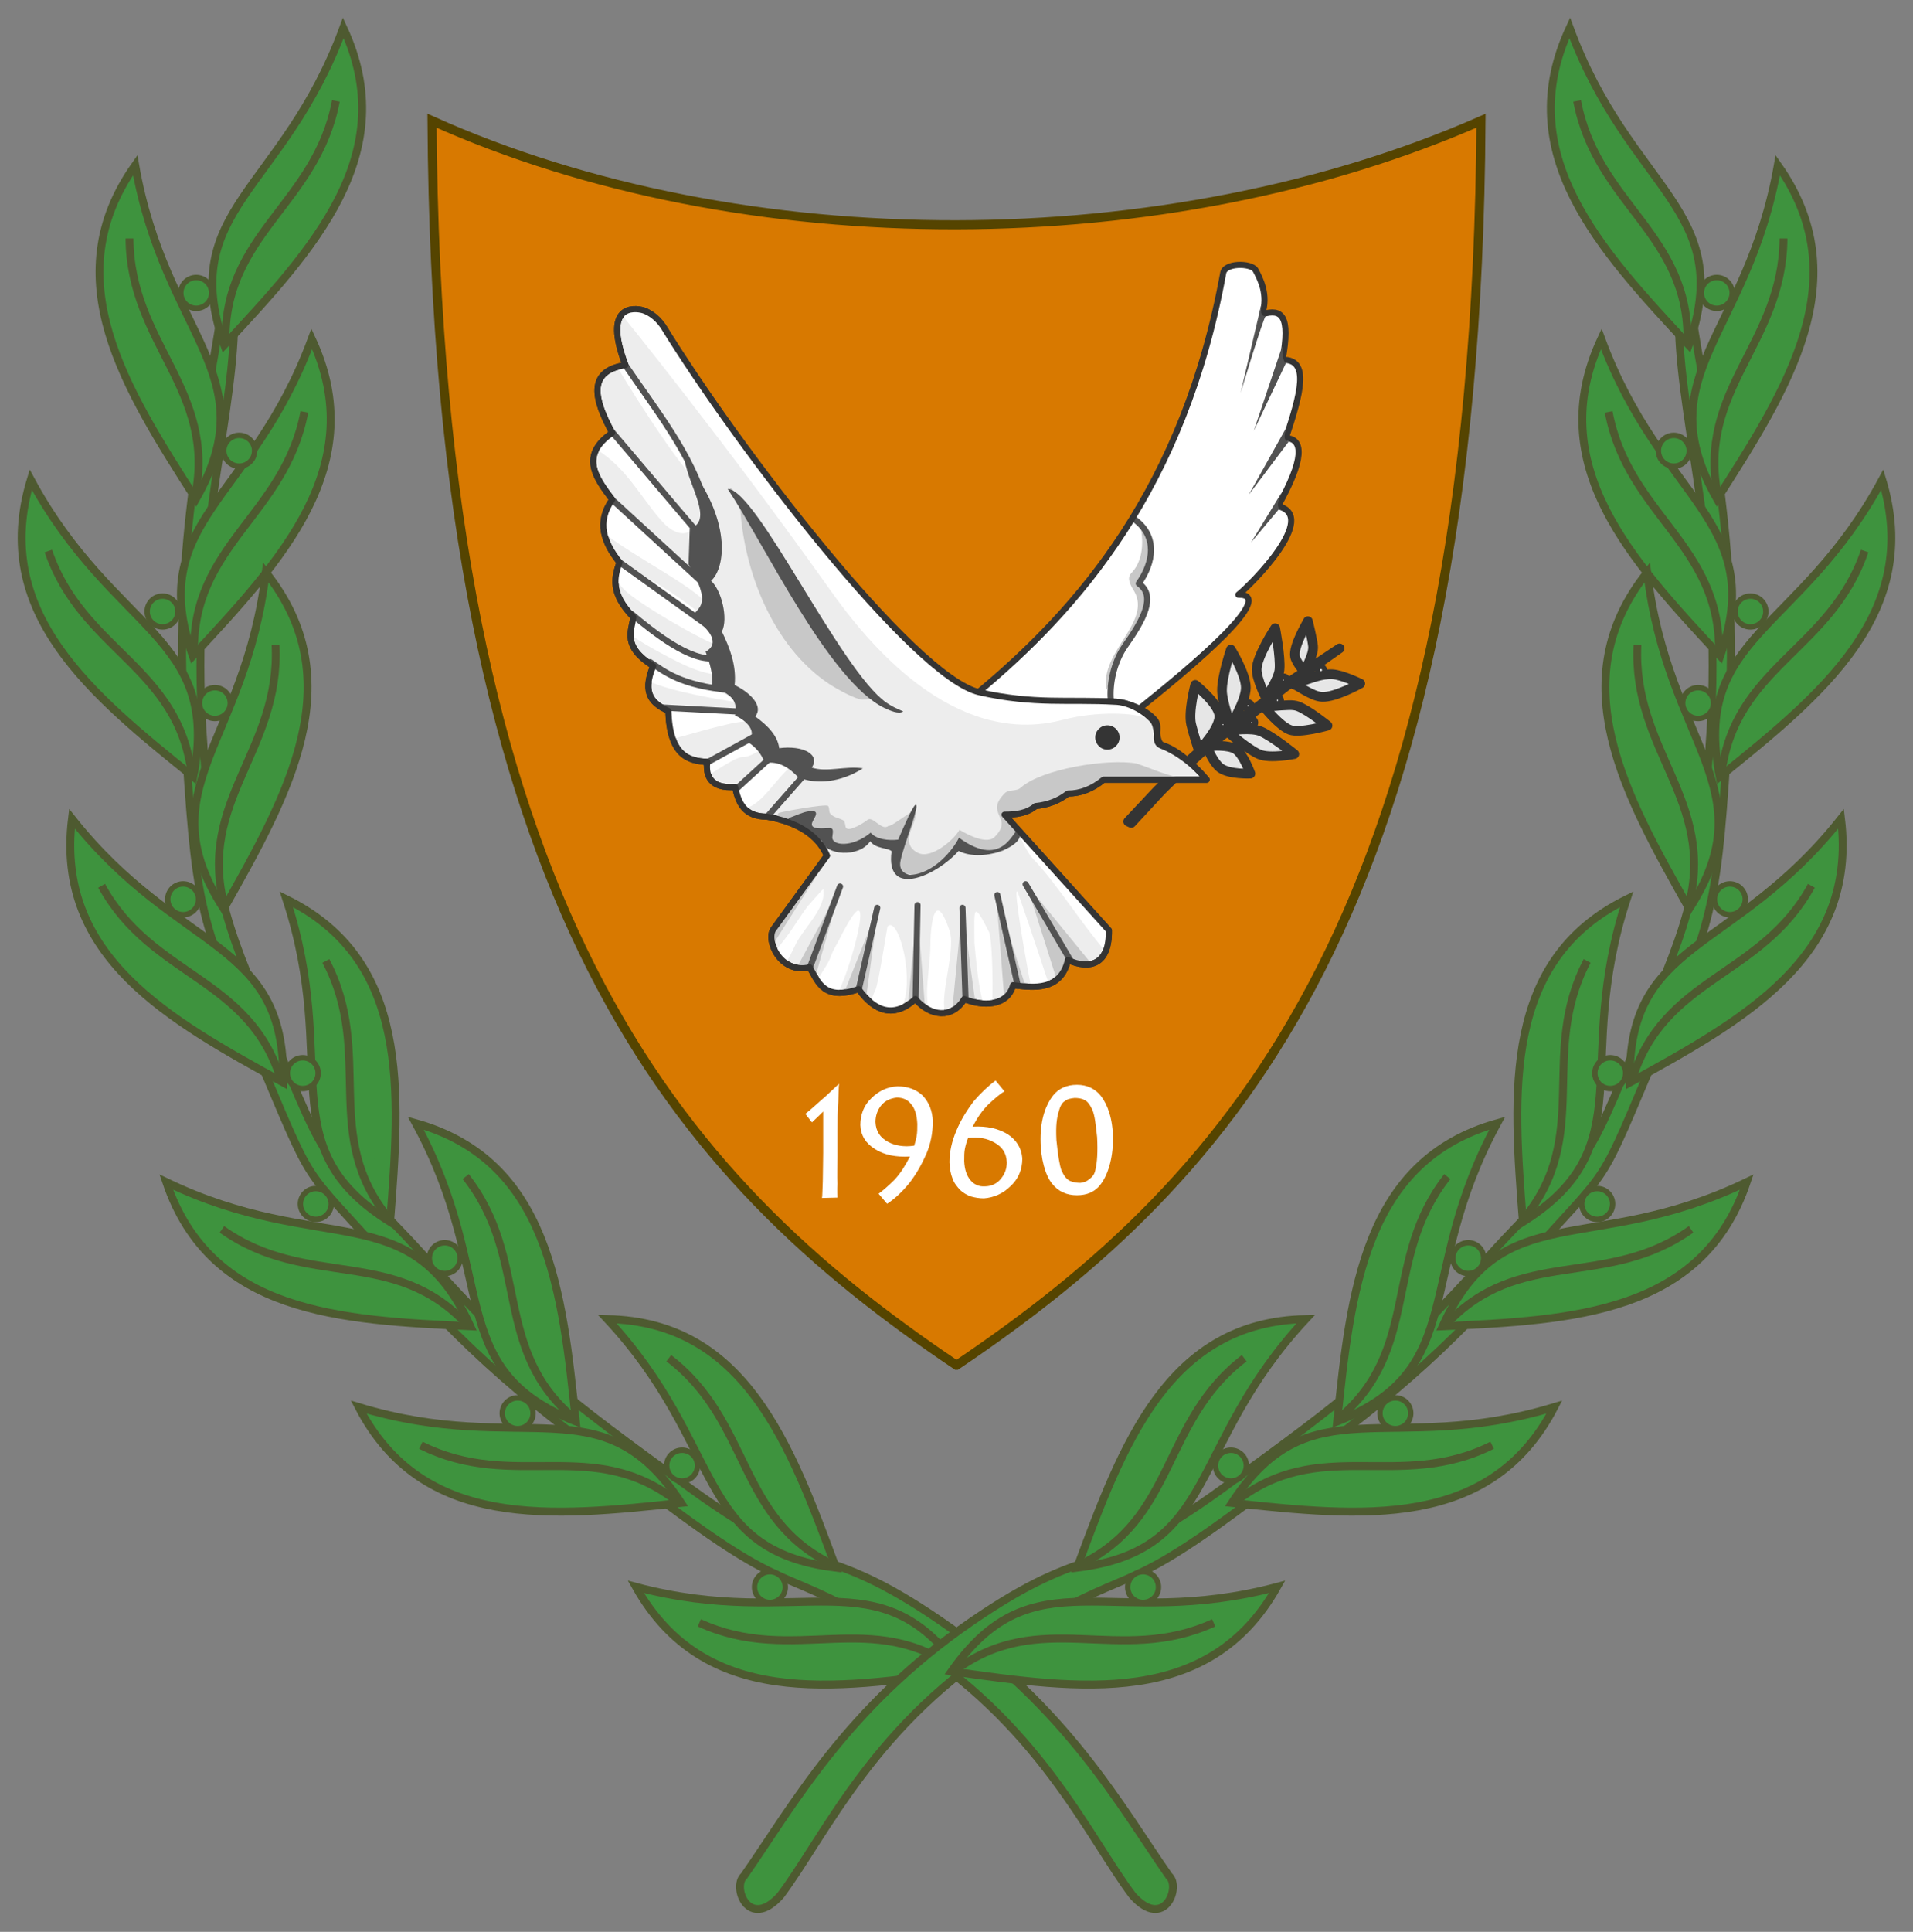 <svg height="537.449" width="532.383" xmlns="http://www.w3.org/2000/svg" xmlns:xlink="http://www.w3.org/1999/xlink"><rect width="100%" height="100%" fill="#808080" stroke="none"/><g transform="translate(5 5)"><g transform="translate(111.191 24.202)"><path d="m150 350.627c-77.392-52.024-144.674-126.842-145.96-346.242 86.767 38.972 204.97 38.236 291.921 0-1.287 219.4-68.752 294.219-145.96 346.242z" fill="#d87900" fill-rule="evenodd" stroke="#540" stroke-width="2.53"/><path d="m116.882 303.975c0-.539-.108-1.941 0-3.882-.108-1.941 0-4.529 0-7.656v-6.794c0-3.019 0-5.823.216-8.303.108-2.48.108-4.206.216-4.96h-.108c-.647.647-1.833 1.725-3.666 3.451-1.941 1.618-3.666 3.343-5.607 4.853l1.833 2.372c1.402-1.294 2.372-2.265 3.127-3.019v11.43c0 3.019-.108 5.715-.108 7.98-.108 2.48-.108 3.99-.216 4.637z" fill="#fff"/><path d="m130.684 305.7c2.157-1.402 4.206-3.343 6.147-5.715 1.941-2.48 3.451-5.176 4.745-8.088 1.294-3.019 1.833-6.039 1.833-9.166-.108-2.912-1.078-5.284-2.804-7.117-1.833-1.725-4.098-2.588-7.009-2.588-2.804.108-5.284 1.294-7.333 3.343-2.049 1.941-3.019 4.529-3.019 7.441.108 2.912 1.51 5.068 4.098 6.686 2.588 1.618 5.715 2.265 9.705 2.049-1.294 2.48-2.588 4.637-4.313 6.47-1.725 1.725-3.235 3.019-4.421 3.882zm8.411-22.214c0 1.294 0 2.48-.216 3.559-.216.971-.431 1.833-.647 2.48-2.804.431-5.392 0-7.333-1.078-2.157-1.186-3.343-2.912-3.451-5.5 0-1.725.539-3.343 1.618-4.637 1.078-1.294 2.48-1.941 4.313-2.157 1.618 0 3.019.539 3.99 1.833 1.078 1.186 1.618 3.127 1.725 5.5z" fill="#fff"/><path d="m160.878 271.409c-2.049 1.51-4.098 3.451-6.147 5.823-1.833 2.48-3.559 5.176-4.745 8.088-1.294 3.019-1.941 5.931-1.941 8.842.108 1.833.324 3.235.863 4.529.431 1.294 1.294 2.265 2.157 3.235.863.755 1.941 1.402 2.912 1.725 1.078.324 2.372.539 3.666.539 2.696-.216 5.284-1.294 7.333-3.343 2.157-1.941 3.343-4.529 3.343-7.764-.216-2.912-1.618-5.068-3.99-6.686-2.588-1.618-5.823-2.372-9.813-2.157 1.186-2.372 2.588-4.421 4.313-6.147 1.833-1.725 3.343-3.019 4.529-3.666zm-8.735 22.43c0-1.402 0-2.588.216-3.559.216-1.078.539-2.049.863-2.912 2.804-.324 5.284.108 7.333 1.294 2.157 1.186 3.343 2.912 3.451 5.5 0 1.725-.539 3.235-1.618 4.529-1.078 1.402-2.696 2.157-4.529 2.157-1.618.108-3.019-.539-3.99-1.725-1.078-1.294-1.618-3.019-1.725-5.284z" fill="#fff"/><path d="m183.523 272.595c-2.912 0-5.176 1.078-6.686 3.019-1.941 2.48-3.451 6.47-3.451 12.077s1.402 10.136 3.127 12.293c1.725 2.265 4.098 3.343 7.009 3.343 2.804 0 5.068-.971 6.578-3.019 1.941-2.48 3.451-7.009 3.451-12.617s-1.51-9.597-3.343-11.97c-1.618-2.049-3.882-3.127-6.686-3.127zm-.647 3.666c.863 0 1.941.108 2.696.539.863.324 1.618 1.402 2.265 2.804.647 1.618.863 3.559 1.294 7.548.216 4.098 0 7.117-.431 8.842-.216 1.402-.755 2.157-1.833 2.912-.539.539-1.51.863-2.372.971-1.186 0-2.157-.216-2.912-.539-.971-.431-1.725-1.51-2.372-2.912-.539-1.51-.971-4.206-1.402-8.411-.216-4.098.108-6.254.647-7.98.324-1.294.863-2.48 1.725-2.912.539-.539 1.618-.755 2.696-.863z" fill="#fff"/><g transform="matrix(1.838 0 0 1.838 -159.385 -95.343)"><path d="m171.1 141.2c15.9-13.1 31.7-31.5 37.6-63.85.2-1.6 4.2-1.6 4.9-.5.7 1.3 2 3.8 1 6.7 3-.9 4.3.2 3.1 6.9 4.2-.1 2.7 5.2.5 11.85 2.7.1 2.8 3.2-1.2 10.3 6.3 1.5-4.1 11.9-6 13.4 5.9-.1-6.2 10.3-16.2 18.2" fill="#fff"/><path d="m229.188 44.5c-2.304-.043-4.699.689-4.906 2.344-5.138 28.171-14.391 50.585-25.781 68.938l2.312.688s-.673.671 13.75-26.844c14.423-27.515 8.659-23.733 12.21-38.156 1.564-6.354 4.22-3.517 5.326 1.446.845 3.79-.231 9.746 2.652 8.304 6.657-3.328 2.219 13.531 2.219 13.531s3.112 1.122 6.219-.875-6.438 23.75-6.438 23.75.459 1.328 5.562-2c5.104-3.328-6.881 19.516-4.219 18.406 2.663-1.109 4.651 3.552-3.781 13.094-8.432 9.541-9.541 12.203-6.656 11.094 1.509-.58 1.879 1.499 1.875 3.625 2.499-3.452 2.651-5.625-1.031-5.562 3.493-2.757 22.613-21.868 11.031-24.625 7.353-13.052 7.151-18.754 2.188-18.938 4.044-12.225 6.815-21.965-.906-21.781 2.206-12.317-.173-14.342-5.688-12.688 1.838-5.331-.557-9.923-1.844-12.312-.563-.885-2.301-1.404-4.094-1.438z" fill="#fff" transform="matrix(.544 0 0 .544 86.703 51.865)"/><path d="m199.281 114.531c-12.8 21.014-28.429 36.755-44.125 49.688l8.281 1.062c1.52-1.321 4.502-2.346 6.031-3.875 1.35-1.35 2.373-4.279 3.75-5.656 3.542-3.542 8.004-5.785 11.312-9.094 7.293-7.293 13.281-18.969 19.125-24.812.976-.976-2.026-4.838-2.5-5.312-.719-.719-1.325-1.444-1.875-2z" fill="#fff" transform="matrix(.544 0 0 .544 86.703 51.865)"/><path d="m201.151 116.832c1.302 5.782.312 10.671-2.51 13.494-1.255 1.402-.201 3.301.872 4.992 4.887 8.622-9.518 16.797-7.776 27.33.312.312 1.153-3.35 1.255-3.452 2.495-2.495 3.343-6.999 4.707-9.728 2.484-4.967 2.819-5.638 5.335-10.669.591-1.181-2.302-5.437-1.255-7.531 2.706-5.411 5.188-9.783-.628-14.435z" fill="#c8c8c8" transform="matrix(.544 0 0 .544 86.703 51.865)"/><path d="m191.698 142.02c-.235-2.405.411-5.749 2.112-8.212 2.816-3.989 4.81-7.626 2.112-9.503 2.288-3.226 2.816-7.098-.528-9.62" fill="none" stroke="#525252" stroke-linecap="round" stroke-linejoin="round" stroke-width=".925"/><path d="m171.1 141.2c15.9-13.1 31.7-31.5 37.6-63.85.2-1.6 4.2-1.6 4.9-.5.7 1.3 2 3.8 1 6.7 3-.9 4.3.2 3.1 6.9 4.2-.1 2.7 5.2.5 11.85 2.7.1 2.8 3.2-1.2 10.3 6.3 1.5-4.1 11.9-6 13.4 5.9-.1-6.2 10.3-16.2 18.2" fill="none" stroke="#343434" stroke-linecap="round" stroke-linejoin="round" stroke-width=".925"/><g fill="#525252"><path d="m214.485 82.023-3.136 13.42s3.461-11.464 3.813-11.64c-.886.178-.719-.874-.677-1.78z"/><path d="m217.653 88.369-4.309 12.823 4.869-10.265c-.492-.242-.542-1.368-.559-2.558z"/><path d="m218.602 100.101-6.021 10.77 6.05-8.048c-.947-.146-.725-1.27-.03-2.722z"/><path d="m217.546 110.547-4.613 7.539 4.229-5.055c-.445-.949.106-1.535.384-2.484z"/></g></g><path d="m363.986 172.812c-.26.585-4.158 7.002-3.576 9.883.318 1.574 2.535 4.096 2.535 4.096s2.761-4.601 2.473-7.086c-.261-2.246-1.432-6.893-1.432-6.893zm-9.113 1.971s-5.149 7.83-5.145 11.492c.004 2.724 2.541 7.768 2.541 7.768s3.555-4.895 3.814-7.768c.325-3.607-1.211-11.492-1.211-11.492zm17.936 5.602-13.361 8.939s-.755.594-2.348 1.842c-1.637 1.282-4.126 3.228-5.119 4.006-5.306 4.154-9.364 6.597-14.592 10.848-5.298 4.307-15.176 13.756-15.176 13.756l-8.244 8.779.863.398 8.244-8.912s7.608-7.652 12.941-12.201c.097.665 1.751 4.45 3.633 5.828 2.494 1.826 8.332 1.557 8.332 1.557s-1.871-5.361-4.098-6.779c-2.014-1.282-6.604-.957-7.541-.877.466-.393.95-.807 1.369-1.139 1.653-1.309 1.925-1.554 3.93-2.977.232.364 5.681 5.06 8.811 6.404 2.985 1.282 9.744-.072 9.744-.072s-6.076-4.933-9.311-6.303c-2.674-1.132-8.185-.299-9.016-.188 4.241-3.005 8.568-6.141 10.658-8.119.99-.937 3.176-2.472 4.641-3.688 1.505-1.248 15.639-11.104 15.639-11.104zm-30.26.348s-2.535 7.539-2.473 11.439c.052 3.202 2.33 9.32 2.33 9.32v.426s4.287-6.78 4.309-10.592c.022-3.794-4.166-10.594-4.166-10.594zm28.199 6.84c-2.974-.141-5.851 1.152-8.701 2.012-.713.215-2.092.783-2.092.783.975.065 5.089 3.399 7.998 3.512 3.74.145 10.598-3.707 10.598-3.707s-5.064-2.47-7.803-2.6zm-38.113 2.965s-1.982 7.424-1.131 11.016c.727 3.069 2.143 7.244 2.143 7.244s6.462-6.547 5.625-10.209c-.774-3.391-6.637-8.051-6.637-8.051zm26.021 5.633c-2.892.079-6.481.516-6.852.463 0 0 4.187 5.304 7.203 6.426 2.714 1.01 10.439-1.182 10.439-1.182s-5.181-4.214-8.197-5.371c-.722-.277-1.63-.362-2.594-.336z" fill="#e6e6e6" stroke="#343434" stroke-linecap="round" stroke-linejoin="round" stroke-width="2.7" transform="translate(-116.191 -29.202)"/><g transform="matrix(1.838 0 0 1.838 -159.385 -95.343)"><path d="m172.1 142c-10-2.3-37.1-38.6-48.2-56.65-1.1-1.6-2.4-2.2-3-2.4-1.4-.4-6.2-.9-2.7 8.3-5.9.9-4.7 5.3-2 10.25-4.9 3.4-2.6 6.7 0 10.1-2.4 3.4-1.3 6.5 1.1 9.5-.8 2.3-1.4 4.7 2.1 8.3-.3 2.2-1.7 4.4 3 7.4-1.8 4.3 0 5.7 2.3 6.8.2 6.7 3 7.6 5.9 7.7-.3 2.1.5 4.1 4.2 3.8.5 2.4 1.4 4.5 4.8 4.5 4.6.8 7.8 2.8 9.1 5.9l-8 11c-1.4 1.6.9 7 5.4 5.9 1.3 2.3 2.2 5.1 7.4 3.3 2.5 3.5 5.4 4.4 8.6 1.5 2.3 2.7 5.6 3 7.4 0 2.7 1.1 6.5 1.2 7.4-2.1 3.1.4 7.2.9 8.3-3.8 3.3 1.5 6.3.7 6.2-4.5l-15.8-17.5c1.7 0 3.4-.2 4.7-1.3 1.9-.2 3.5-.8 4.9-1.9 1.9 0 3.7-.7 5.4-2.1h15.6s-2.761-3.571-6.884-5.17c-1.368-.531-.023-2.67-.884-3.778-1.364-1.755-4.543-2.823-6.131-2.852-6.9-.4-11.8 1.7-20.2-.2z" fill="#ededed" stroke="#343434" stroke-linecap="round" stroke-linejoin="round" stroke-width=".925"/><path d="m57.812 72.406c-.804.126-1.524.304-2.188.5 14.728 24.733 34.91 50.591 2.188-.5zm-4.062 19.188c-1.94 1.423-3.229 2.841-3.969 4.25 8.691 5.137 13.149 14.686 18.938 20.688 5.334 5.334 10.531 1.718 5.969-2.844-1.594-1.594-5.627-7.36-8.469-8.781-2.546-1.273-7.799-10.523-12.469-13.312zm-1.219 15.938c.4.557.825 1.128 1.25 1.688-.314-.807-.747-1.663-1.25-1.688zm1.531 2.5c-2.175 3.188-2.652 6.236-2.031 9.188 8.386 6.536 24.02 14.25 28.625 19.594 1.591-3.977-2.43-6.816-6.156-10.188-5.253-4.753-11.499-9.656-14.25-12.406-1.925-1.925-4.101-3.789-5.969-5.656-.038-.038-.117-.238-.219-.531zm2 17.844c-.451 1.35-.857 2.717-.938 4.188 1.16 1.46 2.446 2.79 2.625 2.969 3.576 3.576 20.831 13.754 27.281 16l.625 1.562c-.656-1.639-.146-4.834-1.25-5.938-6.425-6.425-15.678-12.729-23.531-16.656-.585-.292-2.836-1.623-4.812-2.125zm4 14.781c-.226 1.543-.679 3.09-.719 4.719 3.561 2.686 9.924 5.978 13.469 7.75 3.547 1.774 9.547 4.221 13.5 3.125-3.254 0-1.954-.986-3.469-2.5-2.462-2.462-9.028-3.09-11.281-5.344-1.412-1.412-8.607-6.118-11.5-7.75zm5.281 13.281c.098.064.18.123.281.188-.675 1.613-1.077 3.009-1.25 4.219 6.287 2.908 19.706 5.106 24.344 5.844-.811-.356-.635-1.083-1.781-1.656-2.508-1.254-9.74-3.384-11-3.781-2.643-.832-7.786-3.408-10.594-4.812zm23.406 10.281c.288.116.697.188 1.312.188-.263-.043-.859-.115-1.312-.188zm-13.594 1.594c-2.136-.003-4.091.166-5.656.625.119.059.223.13.344.188.098 3.278.53 5.809 1.219 7.75 5.578-1.377 18.531-5.541 21.75-4.75-.934-.617 3.106-2.352.375-2.375-4.425-.037-11.964-1.43-18.031-1.438zm17.969 10.031c-3.625.034-9.607 2.928-12.5 5.719-.072 1.055.034 2.069.375 2.969 2.618-1.664 7.711-5.062 9.375-5.062 2.974 0 5.057-2.572 5.656-1.875-.251-1.253-1.36-1.764-2.906-1.75zm8.219 4.375c-4.344-.111-9.842 4.41-12.344 9.75.437 1.404 1.025 2.672 1.938 3.688 4.94-.252 10.074-10.31 13.875-11.969-.975-.964-2.168-1.436-3.469-1.469zm66.344 20.031c-.343 1.664 2.728 6.54 3.344 7.156 6.94 7.23 13.209 17.621 20.5 26.156.64-1.463.986-3.404.938-5.906zm-54.719 15.938c-.183 0-3.36 3.703-3.75 4.094-2.208 2.346-5.571 8.808-9.688 13.094.677 1.304 1.716 2.508 3 3.406 1.457-2.382 2.627-4.972 2.906-5.531 2.215-4.312 8.447-9.969 7.531-15.062zm53.969.625c-.992-.496 1.924 16.533 3.844 26.531 1.723.027 3.436-.141 4.969-.719-3.171-9.535-8.564-25.688-8.812-25.812zm-22.094 5.344c-1.525.104-2.062 5.913-2.062 9.719 0 3.104-.938 9.906-.938 12.875 0 1.633.112 3.315.312 4.969 1.471.777 3.006 1.12 4.469.969.045-1.013-.062-2.196-.062-2.812 0-5.768 3.072-15.534 1.562-20.062-1.394-4.182-2.482-5.711-3.281-5.656zm-22.188.031c-.797.149-2.442 2.446-5.281 8.125-.702 1.404-1.686 2.808-2.219 4.406-.901 2.703-2.907 4.587-3.719 7.125 1.232 1.746 2.852 3.096 5.625 3.219 3.411-6.817 7.827-23.293 5.594-22.875zm32.906.313c-.798-.03-.531 3.487-.531 8.75.904 10.119 1.766 14.69 2.5 16.781.827.048 1.655-.009 2.438-.125.319-6.438-.085-18.201-.875-19.781-1.953-3.906-2.985-5.604-3.531-5.625zm-24.094 3.719c-.209.027-.428.147-.625.344-.089.089-2.489 15.978-3.438 17.875-.533 1.066-.93 2.18-1.219 3.312 2.665 2.188 5.523 2.815 8.562 1.562 3.656-7.307-.284-23.478-3.281-23.094z" fill="#fff" transform="matrix(.544 0 0 .544 86.703 51.865)"/><path d="m406.3 309.3c0 1.491-1.209 2.7-2.7 2.7s-2.7-1.209-2.7-2.7 1.209-2.7 2.7-2.7 2.7 1.209 2.7 2.7z" fill="#343434" transform="matrix(.682 0 0 .682 -84.08 -63.33)"/><path d="m89.749 110.556c.826 19.268 9.373 40.244 24.791 50.523 2.072 1.381 7.47 4.393 9.414 4.393 1.479 0 4.393-.852 4.393.628-16.346-20.073-26.996-36.419-38.598-55.544-.049-.077-3.488-3.101-2.824-3.766.8-.8 2.668 3.374 2.824 3.766z" fill="#c8c8c8" transform="matrix(.544 0 0 .544 86.703 51.865)"/><path d="m148.564 165.693-7.871 10.812c-.499.57-.509 1.617-.136 2.686l-.017-.238 8.381-13.209-.357-.051zm30.361 4.148 4.573 14.416c.763-.617 1.37-1.547 1.7-2.958 1.294.588 2.537.824 3.57.578zm-28.066.187-6.715 12.444c.594.109 1.245.105 1.955-.068.28.496.543 1.005.833 1.496zm23.476 1.394 1.224 15.674c.609-.443 1.094-1.075 1.343-1.989.6.077 1.241.141 1.887.187zm-11.951 1.683-1.411 14.977c.374-.24.739-.537 1.122-.884.453.532.951.97 1.462 1.309zm-5.848.051-5.219 13.073c.633-.073 1.341-.238 2.176-.527.366.513.756.962 1.139 1.36l1.904-13.906zm12.665.136-1.53 15.674c.692-.341 1.327-.92 1.836-1.768.527.215 1.085.389 1.666.51z" fill="#c8c8c8"/><g fill="none" stroke-linecap="round" stroke-linejoin="round" stroke-width=".925"><path d="m116.085 101.251 14.254 16.777" stroke="#525252"/><path d="m116.085 111.516 14.254 13.081" stroke="#525252"/><path d="m117.141 120.961 14.548 10.441" stroke="#525252"/><path d="m119.077 128.88c3.285 2.757 9.092 7.391 12.729 6.687" stroke="#525252"/><path d="m121.951 136.212c2.053 1.349 4.575 3.578 12.201 4.224" stroke="#525252"/><path d="m123.653 143.076 13.433.704" stroke="#525252"/><path d="m130.34 151.523 8.33-4.575" stroke="#525252"/><path d="m139.667 159.618 5.631-6.394" stroke="#525252"/><path d="m146.061 182.612 4.634-12.436" stroke="#525252"/><path d="m153.51 185.839 2.816-12.436" stroke="#525252"/><path d="m162.133 187.364.293-14.372" stroke="#525252"/><path d="m169.701 187.364-.469-13.961" stroke="#525252"/><path d="m177.62 185.252-3.109-13.785" stroke="#525252"/><path d="m185.656 181.498-6.863-11.673" stroke="#525252"/><path d="m118.08 91.103c4.693 6.922 10.148 13.609 12.26 21.294" stroke="#525252"/><path d="m134.857 155.511 6.101-5.573" stroke="#525252"/></g><path d="m133.683 109.991c5.573 8.388 15.31 29.037 23.699 33.143.763.352 2.229 1.056 2.874.528-1.115-.469-1.818-.821-2.581-1.349-6.981-4.927-19.592-32.263-23.992-32.322z" fill="#525252"/><path d="m167.969 189.938c-1.148 1.148-3.376.47-4.438 1.531-5.948 5.948 2.66 6.683-2.875 12.219-2.613 2.613-9.781-2-9.781-2-1.325 2.611-7.835 8.286-11.531 6.438-6.115-3.057.995-9.464-1.094-11.553-.488-.488-6.58 4.536-7.125 3.991-1.815 1.736-4.455-3.045-5.969-1.531-.26.26-4.734 3.266-5.781 2.219-.438-.438-.193-1.878-.875-2.219-1.474-.737-2.443-.662-3.562-1.781-.481-.481-.175-1.738-.656-2.219-.606-.606-13.465 1.715-13.75 2-.508.508-.042 1.259.219 1.781.007.014.024.017.031.031 2.655.731 4.999 1.694 6.969 2.938.521 0 1.009.134 1.438.562 1.83 1.83 5.668 4.656 8.406 4.656.972 0 6.438.721 6.438-.219 0-3.359 6.215-2.004 7.781-.438 2.075 2.075.923 5.579 2.875 7.531.399.399 2.066-.153 2.438.219 3.229 3.229 12.346-6.157 15.094-7.531 2.028-1.014 7.896 4.323 12.438-.219 1.197-1.197 2.442-2.298 3.781-3.281l-5.031-5.562c3.125 0 6.266-.384 8.656-2.406 3.493-.368 6.426-1.447 9-3.469 3.493 0 6.812-1.301 9.938-3.875h27.094c.015-.093.031-.183.031-.281-6.29.825-12.154-2.281-17.969-4.219-8.133-1.464-26.398 1.538-32.188 6.688z" fill="#c8c8c8" transform="matrix(.544 0 0 .544 86.703 51.865)"/><path d="m159.494 163.079c-1.525.176-3.344-.059-4.165-1.056-2.874 2.346-5.866 1.936-5.807.704 0-.411.352-1.408-.352-1.408-.88 0-3.109.352-2.698-.821.176-.587 1.525-2.053-.587-1.701-.821.117-1.936.645-2.757.939-.528.176-.293.997-.176 1.056.411.176 4.986 2.346 4.986 2.464.528 2.17 5.573 2.64 7.332.059.763 1.173 2.816.997 3.226 1.525-.997 7.332 6.981 3.578 10.148-.059 3.93 1.994 10.735-1.115 9.034-3.05-.645-.704-2.053 6.101-8.975 1.056-.821 1.701-3.754 5.455-7.391 5.631-.763-.117-1.76-.645-1.466-2.112.469-2.405 2.874-8.212 2.346-8.506-.352-.176-1.936 3.52-2.698 5.279z" fill="#525252"/><path d="m154.156 152.285c-3.285 2.112-7.039 2.522-9.796 1.349-1.349-1.408-2.816-2.464-5.045-2.17-.587-1.466-1.349-2.346-2.581-3.168 1.818-1.818-.939-3.637-1.936-3.989.293-1.877.117-2.992-3.461-4.399.176-1.76-.352-3.52-.997-5.279 2.17-1.173.821-3.344-2.112-5.279 1.056-1.525 3.168-1.76-.469-7.919l.176-5.455c3.696-1.056-.117-6.335-.763-10.324 7.274 8.975 6.159 16.366 3.989 18.243 1.584 1.408 2.64 5.749 1.642 7.684 1.173 2.405 2.229 5.103 1.936 8.095 2.64 1.291 4.341 3.344 3.109 4.751 1.936 1.408 3.402 2.933 3.637 4.81 3.578-.469 6.277.939 4.927 2.933 2.229.763 5.162-.293 7.743.117z" fill="#525252"/><path d="m60.094 56.844c-1.157.079-2.373.473-3.25 1.5l.188.219s28.169 34.621 58.125 76.781c29.956 42.16 55.274 38.16 64.594 35.719 9.32-2.441 20.619-1.994 23.281-.219.297.198.695.195 1.156.031-3.442-2.746-6.968-4.757-10.062-4.812-12.684-.735-22.283.85-37.725-2.643-18.383-4.228-67.62-68.676-88.025-101.857-2.022-2.941-4.397-4.039-5.5-4.406-.643-.184-1.693-.387-2.781-.312z" fill="#fff" transform="matrix(.544 0 0 .544 86.703 51.865)"/><path d="m171.782 140.762c-10-2.3-36.782-37.362-47.882-55.412-1.1-1.6-2.4-2.2-3-2.4-1.4-.4-6.2-.9-2.7 8.3-5.9.9-4.7 5.3-2 10.25-4.9 3.4-2.6 6.7 0 10.1-2.4 3.4-1.3 6.5 1.1 9.5-.8 2.3-1.4 4.7 2.1 8.3-.3 2.2-1.7 4.4 3 7.4-1.8 4.3 0 5.7 2.3 6.8.2 6.7 3 7.6 5.9 7.7-.3 2.1.5 4.1 4.2 3.8.5 2.4 1.4 4.5 4.8 4.5 4.6.8 7.8 2.8 9.1 5.9l-8 11c-1.4 1.6.9 7 5.4 5.9 1.3 2.3 2.2 5.1 7.4 3.3 2.5 3.5 5.4 4.4 8.6 1.5 2.3 2.7 5.6 3 7.4 0 2.7 1.1 6.5 1.2 7.4-2.1 3.1.4 7.2.9 8.3-3.8 3.3 1.5 6.3.7 6.2-4.5l-15.8-17.5c1.7 0 3.4-.2 4.7-1.3 1.9-.2 3.5-.8 4.9-1.9 1.9 0 3.7-.7 5.4-2.1h15.6s-3.405-4.187-6.659-5.229c-1.089-.349-.611-2.808-1.547-3.808-1.442-1.54-3.736-2.728-5.694-2.763-6.9-.4-12.118.462-20.518-1.438z" fill="none" stroke="#343434" stroke-linecap="round" stroke-linejoin="round" stroke-width=".925"/></g><g fill="#e6e6e6" stroke="#343434" stroke-linecap="round" stroke-linejoin="round" stroke-width="2"><circle cx="224.133" cy="172.386" r=".839"/><circle cx="232.108" cy="171.816" r=".867"/><circle cx="231.176" cy="167.145" r=".809"/><circle cx="239.33" cy="165.647" r=".805"/><circle cx="240.976" cy="160.009" r=".874"/><circle cx="251.438" cy="157.215" r=".69"/></g></g><g id="a" fill="#3e933e" stroke="#4e5a30" stroke-width="1.115" transform="matrix(.952 0 0 .961 -23.829 -52.709)"><path d="m350.852 598.378c-13.048-17.191-27.706-50.522-67.347-74.436-36.94-22.284-30.62-10.715-68.056-38.281-37.395-27.536-52.595-37.787-82.234-70.892-26.359-29.441-20.725-18.825-38.99-61.676-16.365-38.393-17.368-41.294-20.559-94.286s6.38-89.323 10.634-117.68 4.962-25.344 3.899 4.253-12.583 63.448-9.216 115.908 7.089 55.473 23.04 93.931c15.951 38.459 12.583 26.23 41.826 58.131s40.549 40.491 77.981 67.347c37.75 27.084 37.927 14.437 73.018 38.281 36.861 25.046 52.637 53.878 66.638 73.727 3.646 3.167-1.383 15.962-10.634 5.671z" fill="#3e933e" fill-rule="evenodd" stroke="#4e5a30" stroke-width="2.299"/><g fill="#3e933e" stroke="#4e5a30" stroke-width="1.115" transform="matrix(.891 -.453 .453 .891 -85.205 145.256)"><path d="m48.269 183.264c-22.518 33.415-1.076 64.745 20.438 96.071 19.673-36.742-10.224-46.649-20.438-96.071z" fill="#3e933e" fill-rule="evenodd" stroke="#4e5a30" stroke-width="2.299"/><path d="m68.432 278.561c5.487-31.057-20.181-43.598-21.238-74.066" fill="#3e933e" fill-rule="evenodd" stroke="#4e5a30" stroke-width="2.299"/></g><g fill="#3e933e" stroke="#4e5a30" stroke-width="1.115" transform="matrix(.957 -.291 .291 .957 -70.751 27.192)"><path d="m48.269 183.264c-22.518 33.415-1.076 64.745 20.438 96.071 19.673-36.742-10.224-46.649-20.438-96.071z" fill="#3e933e" fill-rule="evenodd" stroke="#4e5a30" stroke-width="2.299"/><path d="m68.432 278.561c5.487-31.057-20.181-43.598-21.238-74.066" fill="#3e933e" fill-rule="evenodd" stroke="#4e5a30" stroke-width="2.299"/></g><g fill="#3e933e" stroke="#4e5a30" stroke-width="1.115" transform="matrix(1 .028 -.028 1 16.169 -87.137)"><path d="m48.269 183.264c-22.518 33.415-1.076 64.745 20.438 96.071 19.673-36.742-10.224-46.649-20.438-96.071z" fill="#3e933e" fill-rule="evenodd" stroke="#4e5a30" stroke-width="2.299"/><path d="m68.432 278.561c5.487-31.057-20.181-43.598-21.238-74.066" fill="#3e933e" fill-rule="evenodd" stroke="#4e5a30" stroke-width="2.299"/></g><g fill="#3e933e" stroke="#4e5a30" stroke-width="1.115" transform="matrix(.604 -.797 .797 .604 -106.833 319.642)"><path d="m48.269 183.264c-22.518 33.415-1.076 64.745 20.438 96.071 19.673-36.742-10.224-46.649-20.438-96.071z" fill="#3e933e" fill-rule="evenodd" stroke="#4e5a30" stroke-width="2.299"/><path d="m68.432 278.561c5.487-31.057-20.181-43.598-21.238-74.066" fill="#3e933e" fill-rule="evenodd" stroke="#4e5a30" stroke-width="2.299"/></g><g fill="#3e933e" stroke="#4e5a30" stroke-width="1.115" transform="matrix(.476 -.88 .88 .476 -59.617 412.229)"><path d="m48.269 183.264c-22.518 33.415-1.076 64.745 20.438 96.071 19.673-36.742-10.224-46.649-20.438-96.071z" fill="#3e933e" fill-rule="evenodd" stroke="#4e5a30" stroke-width="2.299"/><path d="m68.432 278.561c5.487-31.057-20.181-43.598-21.238-74.066" fill="#3e933e" fill-rule="evenodd" stroke="#4e5a30" stroke-width="2.299"/></g><g fill="#3e933e" stroke="#4e5a30" stroke-width="1.115" transform="matrix(.445 -.896 .896 .445 19.984 470.729)"><path d="m48.269 183.264c-22.518 33.415-1.076 64.745 20.438 96.071 19.673-36.742-10.224-46.649-20.438-96.071z" fill="#3e933e" fill-rule="evenodd" stroke="#4e5a30" stroke-width="2.299"/><path d="m68.432 278.561c5.487-31.057-20.181-43.598-21.238-74.066" fill="#3e933e" fill-rule="evenodd" stroke="#4e5a30" stroke-width="2.299"/></g><g fill="#3e933e" stroke="#4e5a30" stroke-width="1.115" transform="matrix(-.988 -.152 -.152 .988 186.459 -25.977)"><path d="m48.269 183.264c-22.518 33.415-1.076 64.745 20.438 96.071 19.673-36.742-10.224-46.649-20.438-96.071z" fill="#3e933e" fill-rule="evenodd" stroke="#4e5a30" stroke-width="2.299"/><path d="m68.432 278.561c5.487-31.057-20.181-43.598-21.238-74.066" fill="#3e933e" fill-rule="evenodd" stroke="#4e5a30" stroke-width="2.299"/></g><g fill="#3e933e" stroke="#4e5a30" stroke-width="1.115" transform="matrix(-.996 .084 .084 .996 130.158 28.76)"><path d="m48.269 183.264c-22.518 33.415-1.076 64.745 20.438 96.071 19.673-36.742-10.224-46.649-20.438-96.071z" fill="#3e933e" fill-rule="evenodd" stroke="#4e5a30" stroke-width="2.299"/><path d="m68.432 278.561c5.487-31.057-20.181-43.598-21.238-74.066" fill="#3e933e" fill-rule="evenodd" stroke="#4e5a30" stroke-width="2.299"/></g><g fill="#3e933e" stroke="#4e5a30" stroke-width="1.115" transform="matrix(-.866 .5 .5 .866 53.653 127.143)"><path d="m48.269 183.264c-22.518 33.415-1.076 64.745 20.438 96.071 19.673-36.742-10.224-46.649-20.438-96.071z" fill="#3e933e" fill-rule="evenodd" stroke="#4e5a30" stroke-width="2.299"/><path d="m68.432 278.561c5.487-31.057-20.181-43.598-21.238-74.066" fill="#3e933e" fill-rule="evenodd" stroke="#4e5a30" stroke-width="2.299"/></g><g fill="#3e933e" stroke="#4e5a30" stroke-width="1.115" transform="matrix(-.761 .649 .649 .761 59.115 204.015)"><path d="m48.269 183.264c-22.518 33.415-1.076 64.745 20.438 96.071 19.673-36.742-10.224-46.649-20.438-96.071z" fill="#3e933e" fill-rule="evenodd" stroke="#4e5a30" stroke-width="2.299"/><path d="m68.432 278.561c5.487-31.057-20.181-43.598-21.238-74.066" fill="#3e933e" fill-rule="evenodd" stroke="#4e5a30" stroke-width="2.299"/></g><g fill="#3e933e" stroke="#4e5a30" stroke-width="1.115" transform="matrix(-.575 .818 .818 .575 75.143 286.661)"><path d="m48.269 183.264c-22.518 33.415-1.076 64.745 20.438 96.071 19.673-36.742-10.224-46.649-20.438-96.071z" fill="#3e933e" fill-rule="evenodd" stroke="#4e5a30" stroke-width="2.299"/><path d="m68.432 278.561c5.487-31.057-20.181-43.598-21.238-74.066" fill="#3e933e" fill-rule="evenodd" stroke="#4e5a30" stroke-width="2.299"/></g><g fill="#3e933e" stroke="#4e5a30" stroke-width="1.115" transform="matrix(-.988 -.152 -.152 .988 195.675 -116.009)"><path d="m48.269 183.264c-22.518 33.415-1.076 64.745 20.438 96.071 19.673-36.742-10.224-46.649-20.438-96.071z" fill="#3e933e" fill-rule="evenodd" stroke="#4e5a30" stroke-width="2.299"/><path d="m68.432 278.561c5.487-31.057-20.181-43.598-21.238-74.066" fill="#3e933e" fill-rule="evenodd" stroke="#4e5a30" stroke-width="2.299"/></g><ellipse cx="77.139" cy="134.444" fill="#3e933e" rx="4.504" ry="4.461" stroke="#4e5a30" stroke-width="1.568"/><ellipse cx="89.701" cy="180.141" fill="#3e933e" rx="4.504" ry="4.461" stroke="#4e5a30" stroke-width="1.568"/><ellipse cx="67.303" cy="226.672" fill="#3e933e" rx="4.504" ry="4.461" stroke="#4e5a30" stroke-width="1.568"/><ellipse cx="82.599" cy="253.184" fill="#3e933e" rx="4.504" ry="4.461" stroke="#4e5a30" stroke-width="1.568"/><ellipse cx="73.312" cy="309.995" fill="#3e933e" rx="4.504" ry="4.461" stroke="#4e5a30" stroke-width="1.568"/><ellipse cx="108.275" cy="360.313" fill="#3e933e" rx="4.504" ry="4.461" stroke="#4e5a30" stroke-width="1.568"/><ellipse cx="112.1" cy="398.187" fill="#3e933e" rx="4.504" ry="4.461" stroke="#4e5a30" stroke-width="1.568"/><ellipse cx="149.794" cy="413.878" fill="#3e933e" rx="4.504" ry="4.461" stroke="#4e5a30" stroke-width="1.568"/><ellipse cx="171.1" cy="458.786" fill="#3e933e" rx="4.504" ry="4.461" stroke="#4e5a30" stroke-width="1.568"/><ellipse cx="219.174" cy="473.936" fill="#3e933e" rx="4.504" ry="4.461" stroke="#4e5a30" stroke-width="1.568"/><ellipse cx="244.85" cy="509.104" fill="#3e933e" rx="4.504" ry="4.461" stroke="#4e5a30" stroke-width="1.568"/></g><use fill="#3e933e" height="660" stroke="#4e5a30" stroke-width="1.115" transform="matrix(-1 0 0 1 522.383 0)" width="600" xlink:href="#a"/></g></svg>